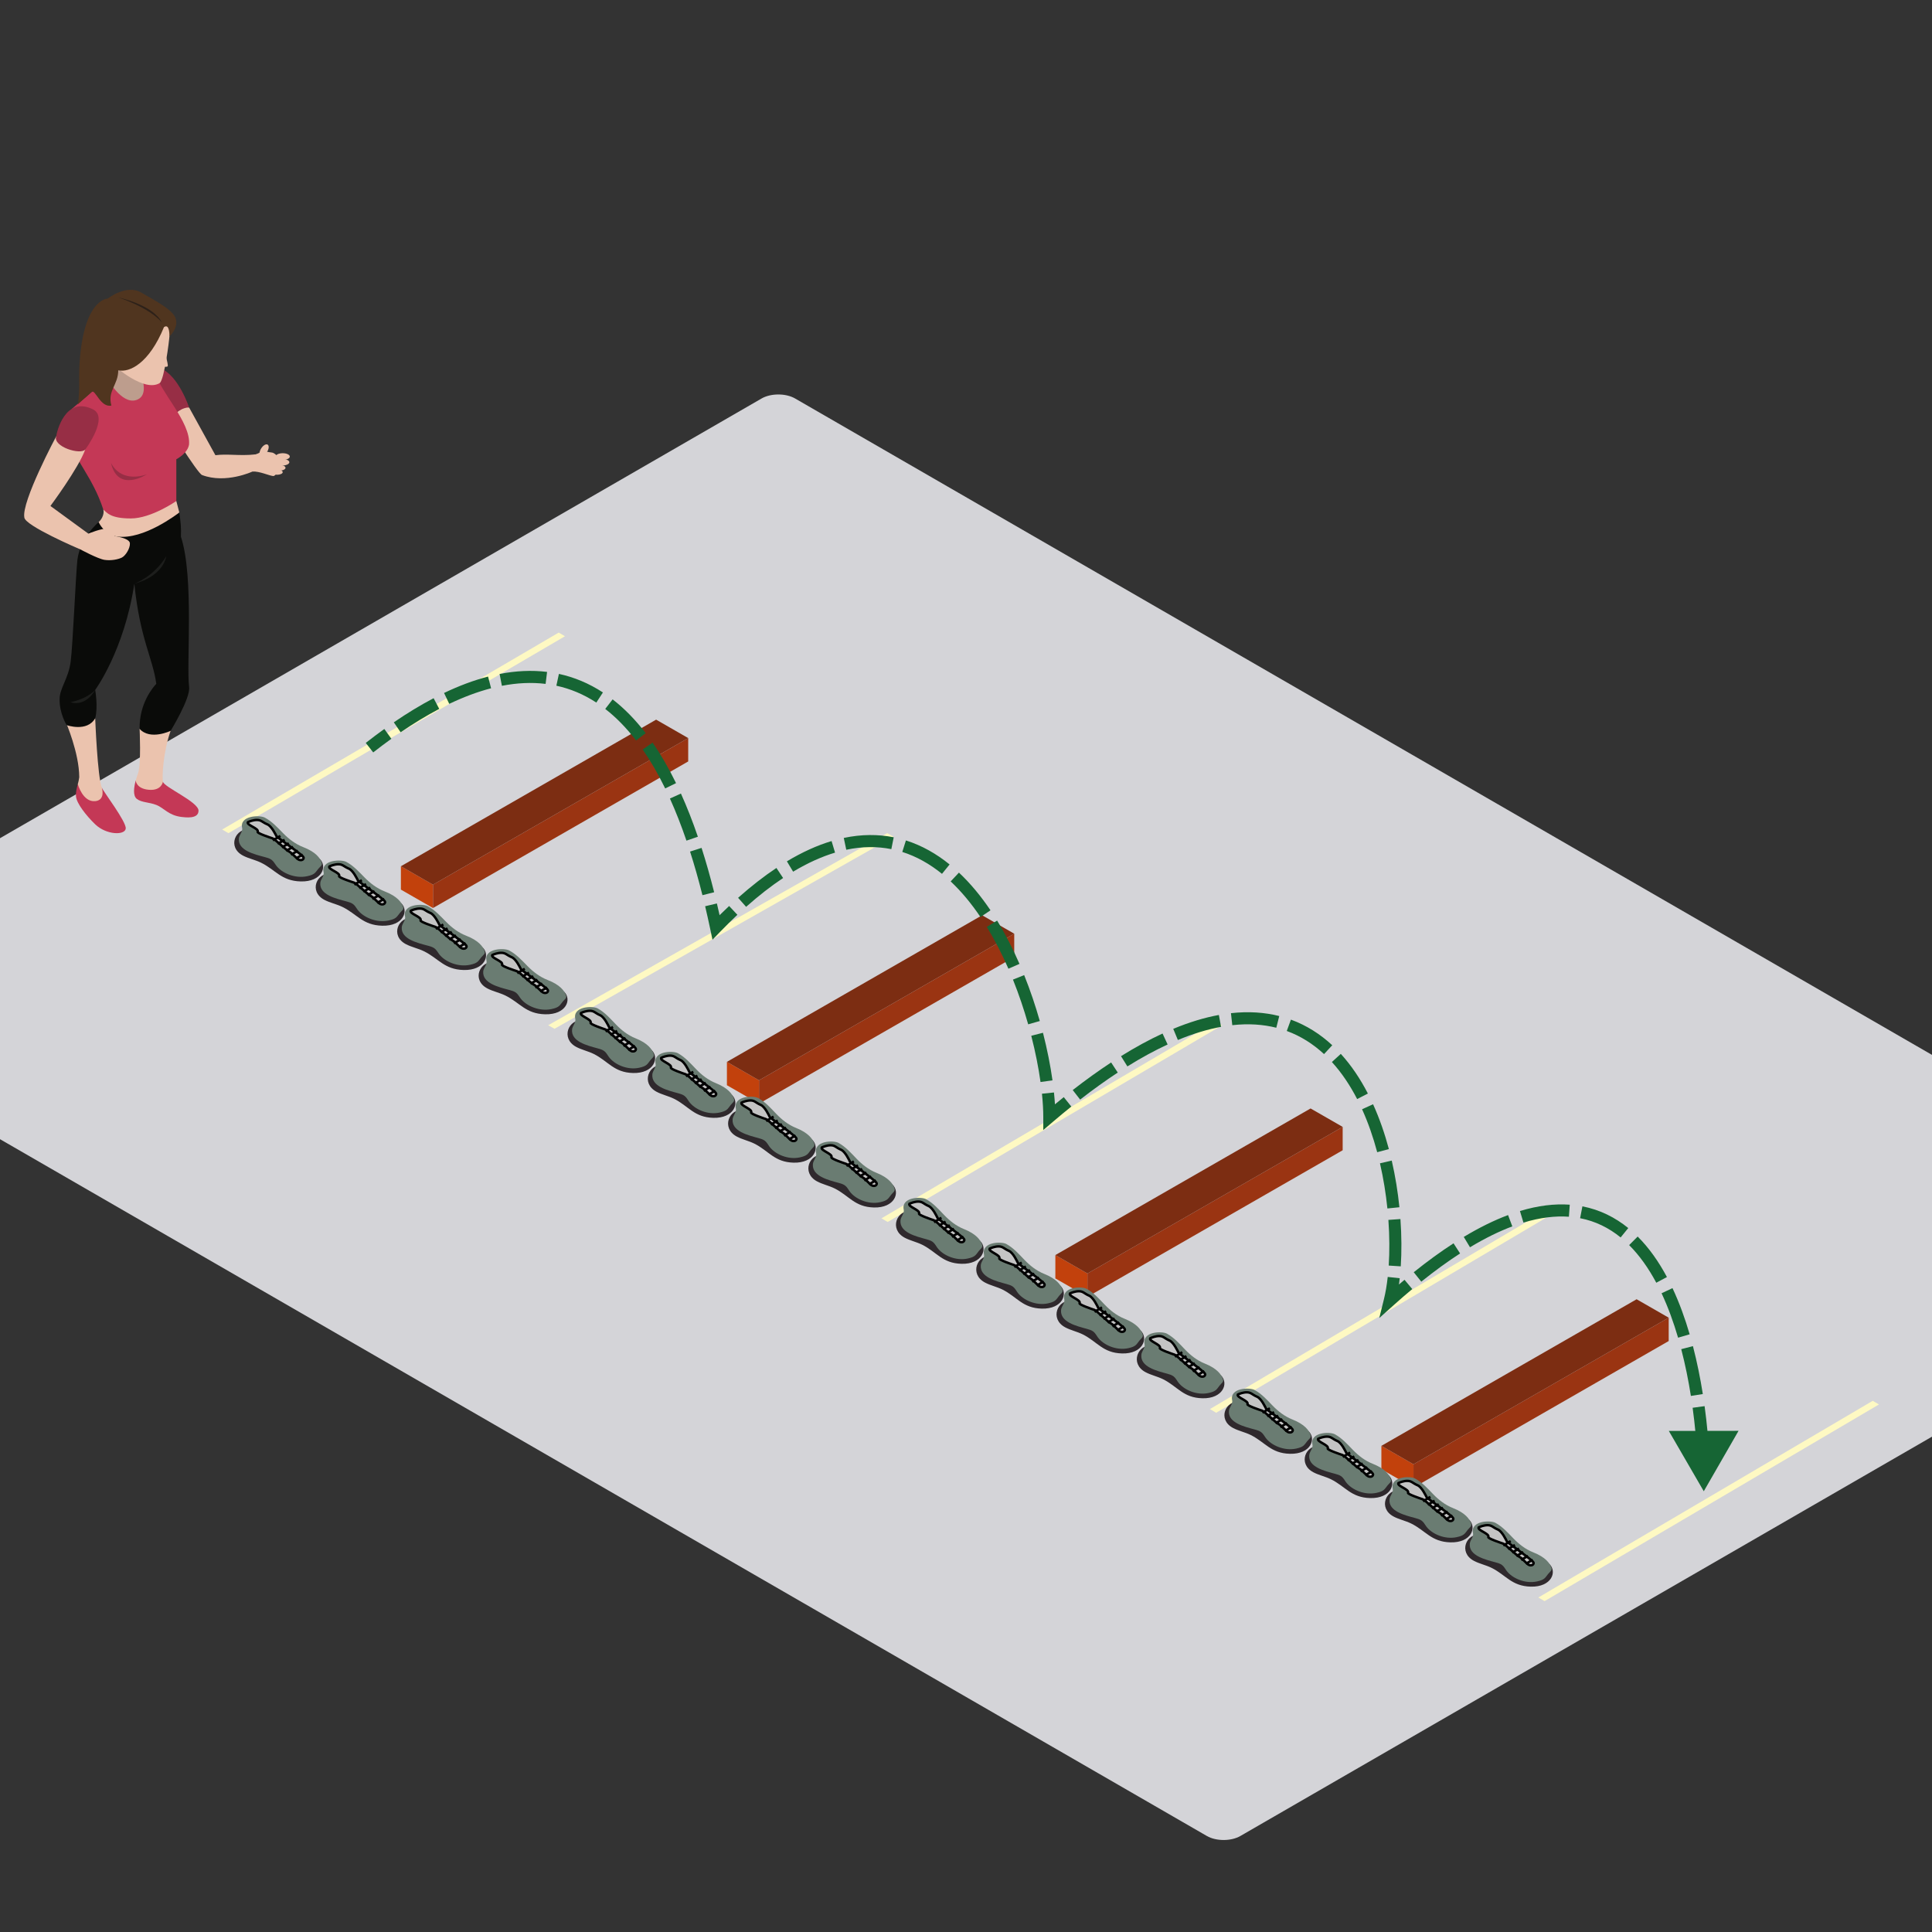 <svg width="800" height="800" viewBox="0 0 800 800" fill="none" xmlns="http://www.w3.org/2000/svg">
<rect x="0" y="0" width="800" height="800" fill="#333333" stroke="none"/>
<g clip-path="url(#clip0_7631_11408)">
<rect width="709.704" height="496.793" rx="8" transform="matrix(0.866 0.5 -0.866 0.5 322.294 161)" fill="#D4D4D8"/>
<rect width="161.477" height="3.001" transform="matrix(0.863 -0.505 0.863 0.505 92 343.485)" fill="#FEF9C3"/>
<rect width="161.348" height="2.999" transform="matrix(0.87 -0.493 0.87 0.493 227 424.521)" fill="#FEF9C3"/>
<rect width="160.63" height="2.986" transform="matrix(0.862 -0.507 0.862 0.507 365 504.485)" fill="#FEF9C3"/>
<rect width="161.974" height="3.011" transform="matrix(0.861 -0.509 0.861 0.509 501 583.467)" fill="#FEF9C3"/>
<rect width="160.63" height="2.986" transform="matrix(0.862 -0.507 0.862 0.507 637 661.485)" fill="#FEF9C3"/>
<rect width="15.324" height="9.675" transform="matrix(0.867 0.498 3.20096e-05 1 166 358.693)" fill="#C2410C"/>
<rect width="121.896" height="9.675" transform="matrix(0.867 -0.498 -3.20096e-05 1 179.289 366.324)" fill="#9A3412"/>
<rect width="121.896" height="15.324" transform="matrix(0.867 -0.498 0.867 0.498 166 358.695)" fill="#7C2D12"/>
<rect width="15.324" height="9.675" transform="matrix(0.867 0.498 3.20096e-05 1 301 439.693)" fill="#C2410C"/>
<rect width="121.896" height="9.675" transform="matrix(0.867 -0.498 -3.20096e-05 1 314.289 447.324)" fill="#9A3412"/>
<rect width="121.896" height="15.324" transform="matrix(0.867 -0.498 0.867 0.498 301 439.695)" fill="#7C2D12"/>
<rect width="15.324" height="9.675" transform="matrix(0.867 0.498 3.20096e-05 1 437 519.693)" fill="#C2410C"/>
<rect width="121.896" height="9.675" transform="matrix(0.867 -0.498 -3.20096e-05 1 450.289 527.324)" fill="#9A3412"/>
<rect width="121.896" height="15.324" transform="matrix(0.867 -0.498 0.867 0.498 437 519.695)" fill="#7C2D12"/>
<rect width="15.324" height="9.675" transform="matrix(0.867 0.498 3.20096e-05 1 572 598.693)" fill="#C2410C"/>
<rect width="121.896" height="9.675" transform="matrix(0.867 -0.498 -3.20096e-05 1 585.289 606.324)" fill="#9A3412"/>
<rect width="121.896" height="15.324" transform="matrix(0.867 -0.498 0.867 0.498 572 598.695)" fill="#7C2D12"/>
<path fill-rule="evenodd" clip-rule="evenodd" d="M100.609 354.282C102.909 355.492 105.632 356.035 107.987 357.17C114.093 360.12 116.426 364.783 124.528 364.983C133.309 365.201 135.704 358.801 132.363 355.617C131.751 355.034 105.716 343.586 103.616 343.367C97.367 342.716 93.984 350.799 100.609 354.282Z" fill="#2F292D"/>
<path fill-rule="evenodd" clip-rule="evenodd" d="M98.905 347.212C98.462 352.157 105.34 353.753 109.815 354.942C110.744 355.189 111.693 355.469 112.423 356.007C113.296 356.653 113.756 357.591 114.374 358.416C116.687 361.497 122.142 363.899 127.156 362.827C130.39 362.139 130.508 361.354 131.81 359.751C132.607 358.766 133.556 358.343 133.211 357.238C132.599 355.271 130.673 352.761 125.586 350.787C122.285 349.504 119.576 347.393 117.26 345.043C114.944 342.692 112.712 340.192 109.646 338.549C107.535 337.421 99.094 337.661 100.267 342.864C100.601 344.347 99.04 345.698 98.905 347.212Z" fill="#6A7C72"/>
<path d="M106.682 344.418C107.38 343.052 101.997 341.668 102.622 340.445C103.246 340.14 104.871 339.528 106.37 339.528C108.244 339.528 108.556 340.445 110.742 341.362C112.491 342.096 114.178 345.641 114.49 346.252C114.803 346.863 125.734 354.198 125.734 355.115C125.734 356.032 124.797 356.338 123.86 356.032C122.923 355.726 121.049 353.281 119.8 352.67C118.55 352.059 113.866 347.475 112.929 347.169L112.929 347.169C111.991 346.863 106.37 345.03 106.682 344.418Z" fill="#C4C4C4" stroke="black"/>
<line y1="-0.5" x2="3.622" y2="-0.5" transform="matrix(0.862 -0.506 0.523 0.853 113.241 348.392)" stroke="black"/>
<line y1="-0.5" x2="3.345" y2="-0.5" transform="matrix(0.862 -0.507 0.523 0.852 115.235 349.851)" stroke="black"/>
<line y1="-0.5" x2="3.345" y2="-0.5" transform="matrix(0.862 -0.507 0.523 0.852 116.989 351.31)" stroke="black"/>
<line y1="-0.5" x2="3.345" y2="-0.5" transform="matrix(0.862 -0.507 0.523 0.852 118.743 352.769)" stroke="black"/>
<line y1="-0.5" x2="3.345" y2="-0.5" transform="matrix(0.862 -0.507 0.523 0.852 120.737 354.366)" stroke="black"/>
<line y1="-0.5" x2="3.345" y2="-0.5" transform="matrix(0.862 -0.507 0.523 0.852 122.731 355.963)" stroke="black"/>
<path fill-rule="evenodd" clip-rule="evenodd" d="M134.34 372.619C136.64 373.829 139.363 374.372 141.718 375.507C147.824 378.457 150.157 383.12 158.259 383.319C167.04 383.538 169.435 377.138 166.094 373.954C165.482 373.371 139.447 361.923 137.347 361.704C131.098 361.053 127.715 369.136 134.34 372.619Z" fill="#2F292D"/>
<path fill-rule="evenodd" clip-rule="evenodd" d="M132.636 365.549C132.193 370.494 139.071 372.09 143.546 373.279C144.475 373.526 145.424 373.805 146.154 374.344C147.027 374.99 147.487 375.928 148.105 376.753C150.418 379.834 155.873 382.236 160.887 381.164C164.121 380.475 164.239 379.69 165.541 378.088C166.338 377.103 167.287 376.68 166.942 375.575C166.33 373.608 164.404 371.098 159.317 369.124C156.016 367.84 153.307 365.73 150.991 363.38C148.675 361.029 146.443 358.529 143.377 356.886C141.266 355.758 132.825 355.997 133.998 361.201C134.332 362.684 132.771 364.035 132.636 365.549Z" fill="#6A7C72"/>
<path d="M140.413 362.755C141.111 361.388 135.728 360.005 136.353 358.782C136.978 358.476 138.602 357.865 140.101 357.865C141.975 357.865 142.287 358.782 144.473 359.699C146.222 360.432 147.909 363.978 148.221 364.589C148.534 365.2 159.465 372.535 159.465 373.452C159.465 374.369 158.528 374.675 157.591 374.369C156.654 374.063 154.78 371.618 153.531 371.007C152.281 370.396 147.597 365.811 146.66 365.506L146.66 365.506C145.723 365.2 140.101 363.366 140.413 362.755Z" fill="#C4C4C4" stroke="black"/>
<line y1="-0.5" x2="3.622" y2="-0.5" transform="matrix(0.862 -0.506 0.523 0.853 146.972 366.729)" stroke="black"/>
<line y1="-0.5" x2="3.345" y2="-0.5" transform="matrix(0.862 -0.507 0.523 0.852 148.966 368.188)" stroke="black"/>
<line y1="-0.5" x2="3.345" y2="-0.5" transform="matrix(0.862 -0.507 0.523 0.852 150.72 369.646)" stroke="black"/>
<line y1="-0.5" x2="3.345" y2="-0.5" transform="matrix(0.862 -0.507 0.523 0.852 152.474 371.105)" stroke="black"/>
<line y1="-0.5" x2="3.345" y2="-0.5" transform="matrix(0.862 -0.507 0.523 0.852 154.468 372.703)" stroke="black"/>
<line y1="-0.5" x2="3.345" y2="-0.5" transform="matrix(0.862 -0.507 0.523 0.852 156.462 374.3)" stroke="black"/>
<path fill-rule="evenodd" clip-rule="evenodd" d="M168.072 390.957C170.371 392.167 173.094 392.71 175.449 393.845C181.555 396.795 183.888 401.458 191.99 401.657C200.771 401.876 203.166 395.476 199.825 392.292C199.213 391.709 173.178 380.261 171.078 380.042C164.829 379.391 161.446 387.474 168.072 390.957Z" fill="#2F292D"/>
<path fill-rule="evenodd" clip-rule="evenodd" d="M166.367 383.887C165.924 388.832 172.802 390.428 177.277 391.617C178.206 391.864 179.155 392.143 179.885 392.682C180.758 393.328 181.218 394.266 181.836 395.091C184.149 398.172 189.604 400.574 194.618 399.502C197.852 398.813 197.97 398.028 199.272 396.425C200.07 395.441 201.018 395.018 200.673 393.913C200.061 391.946 198.135 389.436 193.048 387.462C189.747 386.178 187.038 384.068 184.722 381.718C182.406 379.367 180.174 376.867 177.108 375.224C174.997 374.096 166.556 374.335 167.729 379.539C168.063 381.022 166.502 382.373 166.367 383.887Z" fill="#6A7C72"/>
<path d="M174.144 381.093C174.842 379.726 169.459 378.342 170.084 377.12C170.709 376.814 172.333 376.203 173.832 376.203C175.706 376.203 176.018 377.12 178.204 378.037C179.953 378.77 181.64 382.316 181.952 382.927C182.265 383.538 193.196 390.873 193.196 391.79C193.196 392.707 192.259 393.012 191.322 392.707C190.385 392.401 188.511 389.956 187.262 389.345C186.012 388.734 181.328 384.149 180.391 383.844L180.391 383.844C179.454 383.538 173.832 381.704 174.144 381.093Z" fill="#C4C4C4" stroke="black"/>
<line y1="-0.5" x2="3.622" y2="-0.5" transform="matrix(0.862 -0.506 0.523 0.853 180.703 385.066)" stroke="black"/>
<line y1="-0.5" x2="3.345" y2="-0.5" transform="matrix(0.862 -0.507 0.523 0.852 182.697 386.525)" stroke="black"/>
<line y1="-0.5" x2="3.345" y2="-0.5" transform="matrix(0.862 -0.507 0.523 0.852 184.451 387.984)" stroke="black"/>
<line y1="-0.5" x2="3.345" y2="-0.5" transform="matrix(0.862 -0.507 0.523 0.852 186.205 389.443)" stroke="black"/>
<line y1="-0.5" x2="3.345" y2="-0.5" transform="matrix(0.862 -0.507 0.523 0.852 188.199 391.041)" stroke="black"/>
<line y1="-0.5" x2="3.345" y2="-0.5" transform="matrix(0.862 -0.507 0.523 0.852 190.193 392.638)" stroke="black"/>
<path fill-rule="evenodd" clip-rule="evenodd" d="M201.803 409.294C204.102 410.504 206.825 411.047 209.18 412.182C215.286 415.132 217.619 419.794 225.721 419.994C234.502 420.213 236.897 413.813 233.556 410.628C232.944 410.046 206.909 398.597 204.809 398.379C198.56 397.728 195.177 405.81 201.803 409.294Z" fill="#2F292D"/>
<path fill-rule="evenodd" clip-rule="evenodd" d="M200.099 402.224C199.655 407.169 206.533 408.765 211.008 409.954C211.937 410.201 212.886 410.48 213.616 411.018C214.489 411.665 214.949 412.603 215.567 413.427C217.88 416.509 223.335 418.911 228.349 417.839C231.583 417.15 231.701 416.365 233.003 414.762C233.801 413.778 234.749 413.355 234.404 412.25C233.792 410.283 231.866 407.773 226.779 405.799C223.478 404.515 220.769 402.405 218.453 400.054C216.137 397.704 213.905 395.204 210.839 393.561C208.728 392.433 200.287 392.672 201.46 397.876C201.794 399.359 200.233 400.71 200.099 402.224Z" fill="#6A7C72"/>
<path d="M207.875 399.43C208.574 398.063 203.19 396.679 203.815 395.457C204.44 395.151 206.064 394.54 207.563 394.54C209.437 394.54 209.749 395.457 211.935 396.374C213.684 397.107 215.371 400.653 215.683 401.264C215.996 401.875 226.927 409.21 226.927 410.127C226.927 411.044 225.99 411.349 225.053 411.044C224.116 410.738 222.242 408.293 220.993 407.682C219.743 407.071 215.059 402.486 214.122 402.181L214.122 402.181C213.185 401.875 207.563 400.041 207.875 399.43Z" fill="#C4C4C4" stroke="black"/>
<line y1="-0.5" x2="3.622" y2="-0.5" transform="matrix(0.862 -0.506 0.523 0.853 214.434 403.403)" stroke="black"/>
<line y1="-0.5" x2="3.345" y2="-0.5" transform="matrix(0.862 -0.507 0.523 0.852 216.428 404.862)" stroke="black"/>
<line y1="-0.5" x2="3.345" y2="-0.5" transform="matrix(0.862 -0.507 0.523 0.852 218.182 406.321)" stroke="black"/>
<line y1="-0.5" x2="3.345" y2="-0.5" transform="matrix(0.862 -0.507 0.523 0.852 219.936 407.78)" stroke="black"/>
<line y1="-0.5" x2="3.345" y2="-0.5" transform="matrix(0.862 -0.507 0.523 0.852 221.93 409.378)" stroke="black"/>
<line y1="-0.5" x2="3.345" y2="-0.5" transform="matrix(0.862 -0.507 0.523 0.852 223.924 410.975)" stroke="black"/>
<path fill-rule="evenodd" clip-rule="evenodd" d="M238.557 433.48C240.823 434.705 243.507 435.254 245.828 436.404C251.845 439.389 254.144 444.109 262.129 444.311C270.783 444.532 273.143 438.054 269.851 434.831C269.248 434.241 243.59 422.653 241.52 422.432C235.362 421.773 232.028 429.954 238.557 433.48Z" fill="#2F292D"/>
<path fill-rule="evenodd" clip-rule="evenodd" d="M236.878 426.324C236.441 431.33 243.219 432.945 247.629 434.149C248.545 434.398 249.48 434.682 250.199 435.226C251.06 435.881 251.513 436.83 252.122 437.665C254.402 440.783 259.777 443.215 264.719 442.13C267.906 441.433 268.022 440.638 269.306 439.016C270.091 438.019 271.027 437.591 270.686 436.473C270.083 434.482 268.185 431.941 263.172 429.943C259.918 428.644 257.249 426.508 254.966 424.129C252.684 421.75 250.484 419.219 247.463 417.556C245.382 416.414 237.063 416.656 238.22 421.923C238.549 423.424 237.011 424.792 236.878 426.324Z" fill="#6A7C72"/>
<path d="M244.542 423.496C245.23 422.113 239.925 420.712 240.54 419.475C241.156 419.166 242.757 418.547 244.234 418.547C246.081 418.547 246.389 419.475 248.543 420.403C250.267 421.145 251.929 424.734 252.237 425.353C252.544 425.971 263.317 433.396 263.317 434.324C263.317 435.252 262.394 435.561 261.471 435.252C260.547 434.942 258.7 432.468 257.469 431.849C256.238 431.23 251.621 426.59 250.698 426.281L250.698 426.281C249.774 425.971 244.234 424.115 244.542 423.496Z" fill="#C4C4C4" stroke="black"/>
<line y1="-0.5" x2="3.594" y2="-0.5" transform="matrix(0.856 -0.516 0.513 0.859 251.005 427.518)" stroke="black"/>
<line y1="-0.5" x2="3.32" y2="-0.5" transform="matrix(0.856 -0.517 0.513 0.858 252.971 428.995)" stroke="black"/>
<line y1="-0.5" x2="3.32" y2="-0.5" transform="matrix(0.856 -0.517 0.513 0.858 254.699 430.472)" stroke="black"/>
<line y1="-0.5" x2="3.32" y2="-0.5" transform="matrix(0.856 -0.517 0.513 0.858 256.427 431.949)" stroke="black"/>
<line y1="-0.5" x2="3.32" y2="-0.5" transform="matrix(0.856 -0.517 0.513 0.858 258.393 433.565)" stroke="black"/>
<line y1="-0.5" x2="3.32" y2="-0.5" transform="matrix(0.856 -0.517 0.513 0.858 260.358 435.182)" stroke="black"/>
<path fill-rule="evenodd" clip-rule="evenodd" d="M271.799 452.04C274.065 453.265 276.749 453.815 279.07 454.964C285.088 457.95 287.387 462.669 295.371 462.872C304.025 463.093 306.385 456.615 303.093 453.392C302.49 452.802 276.832 441.214 274.762 440.993C268.604 440.334 265.27 448.515 271.799 452.04Z" fill="#2F292D"/>
<path fill-rule="evenodd" clip-rule="evenodd" d="M270.12 444.885C269.683 449.89 276.461 451.505 280.871 452.709C281.787 452.959 282.722 453.242 283.441 453.787C284.302 454.441 284.756 455.39 285.364 456.225C287.644 459.344 293.02 461.775 297.961 460.69C301.148 459.993 301.264 459.199 302.548 457.576C303.334 456.58 304.269 456.152 303.928 455.033C303.325 453.042 301.427 450.502 296.414 448.503C293.161 447.204 290.491 445.068 288.208 442.689C285.926 440.31 283.726 437.779 280.705 436.116C278.625 434.974 270.305 435.217 271.462 440.484C271.791 441.985 270.253 443.353 270.12 444.885Z" fill="#6A7C72"/>
<path d="M277.784 442.057C278.472 440.674 273.167 439.273 273.783 438.035C274.398 437.726 275.999 437.107 277.476 437.107C279.323 437.107 279.631 438.035 281.785 438.964C283.509 439.706 285.171 443.294 285.479 443.913C285.787 444.532 296.56 451.956 296.56 452.884C296.56 453.812 295.636 454.122 294.713 453.812C293.789 453.503 291.943 451.028 290.711 450.409C289.48 449.791 284.863 445.151 283.94 444.841L283.94 444.841C283.016 444.532 277.476 442.676 277.784 442.057Z" fill="#C4C4C4" stroke="black"/>
<line y1="-0.5" x2="3.594" y2="-0.5" transform="matrix(0.856 -0.516 0.513 0.859 284.248 446.078)" stroke="black"/>
<line y1="-0.5" x2="3.32" y2="-0.5" transform="matrix(0.856 -0.517 0.513 0.858 286.213 447.556)" stroke="black"/>
<line y1="-0.5" x2="3.32" y2="-0.5" transform="matrix(0.856 -0.517 0.513 0.858 287.941 449.032)" stroke="black"/>
<line y1="-0.5" x2="3.32" y2="-0.5" transform="matrix(0.856 -0.517 0.513 0.858 289.67 450.51)" stroke="black"/>
<line y1="-0.5" x2="3.32" y2="-0.5" transform="matrix(0.856 -0.517 0.513 0.858 291.635 452.126)" stroke="black"/>
<line y1="-0.5" x2="3.32" y2="-0.5" transform="matrix(0.856 -0.517 0.513 0.858 293.6 453.742)" stroke="black"/>
<path fill-rule="evenodd" clip-rule="evenodd" d="M305.042 470.602C307.307 471.827 309.991 472.377 312.312 473.526C318.33 476.511 320.629 481.231 328.613 481.433C337.267 481.654 339.627 475.177 336.335 471.953C335.732 471.363 310.074 459.775 308.005 459.554C301.846 458.895 298.512 467.076 305.042 470.602Z" fill="#2F292D"/>
<path fill-rule="evenodd" clip-rule="evenodd" d="M303.362 463.446C302.925 468.452 309.703 470.067 314.113 471.271C315.029 471.521 315.964 471.804 316.684 472.348C317.544 473.003 317.998 473.952 318.606 474.787C320.886 477.906 326.262 480.337 331.203 479.252C334.39 478.555 334.506 477.76 335.79 476.138C336.576 475.141 337.511 474.713 337.171 473.595C336.567 471.604 334.67 469.063 329.656 467.065C326.403 465.766 323.733 463.63 321.451 461.251C319.168 458.872 316.969 456.341 313.947 454.678C311.867 453.536 303.548 453.779 304.704 459.045C305.033 460.547 303.495 461.914 303.362 463.446Z" fill="#6A7C72"/>
<path d="M311.026 460.619C311.714 459.235 306.409 457.834 307.025 456.597C307.64 456.288 309.241 455.669 310.718 455.669C312.565 455.669 312.873 456.597 315.027 457.525C316.751 458.267 318.413 461.856 318.721 462.475C319.029 463.093 329.802 470.518 329.802 471.446C329.802 472.374 328.878 472.683 327.955 472.374C327.032 472.065 325.185 469.59 323.954 468.971C322.722 468.352 318.105 463.712 317.182 463.403L317.182 463.403C316.259 463.093 310.718 461.237 311.026 460.619Z" fill="#C4C4C4" stroke="black"/>
<line y1="-0.5" x2="3.594" y2="-0.5" transform="matrix(0.856 -0.516 0.513 0.859 317.49 464.64)" stroke="black"/>
<line y1="-0.5" x2="3.32" y2="-0.5" transform="matrix(0.856 -0.517 0.513 0.858 319.455 466.117)" stroke="black"/>
<line y1="-0.5" x2="3.32" y2="-0.5" transform="matrix(0.856 -0.517 0.513 0.858 321.183 467.594)" stroke="black"/>
<line y1="-0.5" x2="3.32" y2="-0.5" transform="matrix(0.856 -0.517 0.513 0.858 322.912 469.071)" stroke="black"/>
<line y1="-0.5" x2="3.32" y2="-0.5" transform="matrix(0.856 -0.517 0.513 0.858 324.877 470.688)" stroke="black"/>
<line y1="-0.5" x2="3.32" y2="-0.5" transform="matrix(0.856 -0.517 0.513 0.858 326.842 472.304)" stroke="black"/>
<path fill-rule="evenodd" clip-rule="evenodd" d="M338.284 489.162C340.55 490.388 343.233 490.937 345.554 492.086C351.572 495.072 353.871 499.791 361.855 499.994C370.51 500.215 372.869 493.737 369.577 490.514C368.974 489.924 343.316 478.336 341.247 478.115C335.088 477.456 331.754 485.637 338.284 489.162Z" fill="#2F292D"/>
<path fill-rule="evenodd" clip-rule="evenodd" d="M336.604 482.007C336.167 487.012 342.945 488.628 347.355 489.831C348.271 490.081 349.206 490.364 349.926 490.909C350.786 491.563 351.24 492.512 351.849 493.347C354.128 496.466 359.504 498.897 364.445 497.813C367.632 497.116 367.748 496.321 369.032 494.699C369.818 493.702 370.753 493.274 370.413 492.155C369.81 490.164 367.912 487.624 362.899 485.625C359.645 484.326 356.975 482.19 354.693 479.811C352.41 477.432 350.211 474.901 347.189 473.238C345.109 472.096 336.79 472.339 337.946 477.606C338.275 479.107 336.737 480.475 336.604 482.007Z" fill="#6A7C72"/>
<path d="M344.268 479.179C344.956 477.796 339.651 476.395 340.267 475.158C340.882 474.848 342.483 474.229 343.96 474.229C345.807 474.229 346.115 475.158 348.27 476.086C349.993 476.828 351.655 480.416 351.963 481.035C352.271 481.654 363.044 489.078 363.044 490.006C363.044 490.934 362.121 491.244 361.197 490.934C360.274 490.625 358.427 488.15 357.196 487.532C355.965 486.913 351.348 482.273 350.424 481.963L350.424 481.963C349.501 481.654 343.96 479.798 344.268 479.179Z" fill="#C4C4C4" stroke="black"/>
<line y1="-0.5" x2="3.594" y2="-0.5" transform="matrix(0.856 -0.516 0.513 0.859 350.732 483.2)" stroke="black"/>
<line y1="-0.5" x2="3.32" y2="-0.5" transform="matrix(0.856 -0.517 0.513 0.858 352.697 484.678)" stroke="black"/>
<line y1="-0.5" x2="3.32" y2="-0.5" transform="matrix(0.856 -0.517 0.513 0.858 354.426 486.154)" stroke="black"/>
<line y1="-0.5" x2="3.32" y2="-0.5" transform="matrix(0.856 -0.517 0.513 0.858 356.154 487.632)" stroke="black"/>
<line y1="-0.5" x2="3.32" y2="-0.5" transform="matrix(0.856 -0.517 0.513 0.858 358.119 489.248)" stroke="black"/>
<line y1="-0.5" x2="3.32" y2="-0.5" transform="matrix(0.856 -0.517 0.513 0.858 360.084 490.864)" stroke="black"/>
<path fill-rule="evenodd" clip-rule="evenodd" d="M374.557 512.48C376.823 513.705 379.507 514.254 381.828 515.404C387.845 518.389 390.144 523.109 398.129 523.311C406.783 523.532 409.143 517.054 405.851 513.831C405.248 513.241 379.59 501.653 377.52 501.432C371.362 500.773 368.028 508.954 374.557 512.48Z" fill="#2F292D"/>
<path fill-rule="evenodd" clip-rule="evenodd" d="M372.878 505.324C372.441 510.33 379.219 511.945 383.629 513.149C384.545 513.398 385.48 513.682 386.199 514.226C387.06 514.881 387.513 515.83 388.122 516.665C390.402 519.783 395.777 522.215 400.719 521.13C403.906 520.433 404.022 519.638 405.306 518.016C406.091 517.019 407.027 516.591 406.686 515.473C406.083 513.482 404.185 510.941 399.172 508.943C395.918 507.644 393.249 505.508 390.966 503.129C388.684 500.75 386.484 498.219 383.463 496.556C381.382 495.414 373.063 495.656 374.22 500.923C374.549 502.424 373.011 503.792 372.878 505.324Z" fill="#6A7C72"/>
<path d="M380.542 502.496C381.23 501.113 375.925 499.712 376.54 498.475C377.156 498.166 378.757 497.547 380.234 497.547C382.081 497.547 382.389 498.475 384.543 499.403C386.267 500.145 387.929 503.734 388.237 504.353C388.544 504.971 399.317 512.396 399.317 513.324C399.317 514.252 398.394 514.561 397.471 514.252C396.547 513.942 394.7 511.468 393.469 510.849C392.238 510.23 387.621 505.59 386.698 505.281L386.698 505.281C385.774 504.971 380.234 503.115 380.542 502.496Z" fill="#C4C4C4" stroke="black"/>
<line y1="-0.5" x2="3.594" y2="-0.5" transform="matrix(0.856 -0.516 0.513 0.859 387.005 506.518)" stroke="black"/>
<line y1="-0.5" x2="3.32" y2="-0.5" transform="matrix(0.856 -0.517 0.513 0.858 388.971 507.995)" stroke="black"/>
<line y1="-0.5" x2="3.32" y2="-0.5" transform="matrix(0.856 -0.517 0.513 0.858 390.699 509.472)" stroke="black"/>
<line y1="-0.5" x2="3.32" y2="-0.5" transform="matrix(0.856 -0.517 0.513 0.858 392.427 510.949)" stroke="black"/>
<line y1="-0.5" x2="3.32" y2="-0.5" transform="matrix(0.856 -0.517 0.513 0.858 394.393 512.565)" stroke="black"/>
<line y1="-0.5" x2="3.32" y2="-0.5" transform="matrix(0.856 -0.517 0.513 0.858 396.358 514.182)" stroke="black"/>
<path fill-rule="evenodd" clip-rule="evenodd" d="M407.799 531.04C410.065 532.265 412.749 532.815 415.07 533.964C421.088 536.95 423.387 541.669 431.371 541.872C440.025 542.093 442.385 535.615 439.093 532.392C438.49 531.802 412.832 520.214 410.762 519.993C404.604 519.334 401.27 527.515 407.799 531.04Z" fill="#2F292D"/>
<path fill-rule="evenodd" clip-rule="evenodd" d="M406.12 523.885C405.683 528.89 412.461 530.505 416.871 531.709C417.787 531.959 418.722 532.242 419.441 532.787C420.302 533.441 420.756 534.39 421.364 535.225C423.644 538.344 429.02 540.775 433.961 539.69C437.148 538.993 437.264 538.199 438.548 536.576C439.334 535.58 440.269 535.152 439.928 534.033C439.325 532.042 437.427 529.502 432.414 527.503C429.161 526.204 426.491 524.068 424.208 521.689C421.926 519.31 419.726 516.779 416.705 515.116C414.625 513.974 406.305 514.217 407.462 519.484C407.791 520.985 406.253 522.353 406.12 523.885Z" fill="#6A7C72"/>
<path d="M413.784 521.057C414.472 519.674 409.167 518.273 409.783 517.035C410.398 516.726 411.999 516.107 413.476 516.107C415.323 516.107 415.631 517.035 417.785 517.964C419.509 518.706 421.171 522.294 421.479 522.913C421.787 523.532 432.56 530.956 432.56 531.884C432.56 532.812 431.636 533.122 430.713 532.812C429.789 532.503 427.943 530.028 426.711 529.409C425.48 528.791 420.863 524.151 419.94 523.841L419.94 523.841C419.016 523.532 413.476 521.676 413.784 521.057Z" fill="#C4C4C4" stroke="black"/>
<line y1="-0.5" x2="3.594" y2="-0.5" transform="matrix(0.856 -0.516 0.513 0.859 420.248 525.078)" stroke="black"/>
<line y1="-0.5" x2="3.32" y2="-0.5" transform="matrix(0.856 -0.517 0.513 0.858 422.213 526.556)" stroke="black"/>
<line y1="-0.5" x2="3.32" y2="-0.5" transform="matrix(0.856 -0.517 0.513 0.858 423.941 528.032)" stroke="black"/>
<line y1="-0.5" x2="3.32" y2="-0.5" transform="matrix(0.856 -0.517 0.513 0.858 425.67 529.51)" stroke="black"/>
<line y1="-0.5" x2="3.32" y2="-0.5" transform="matrix(0.856 -0.517 0.513 0.858 427.635 531.126)" stroke="black"/>
<line y1="-0.5" x2="3.32" y2="-0.5" transform="matrix(0.856 -0.517 0.513 0.858 429.6 532.742)" stroke="black"/>
<path fill-rule="evenodd" clip-rule="evenodd" d="M441.042 549.602C443.307 550.827 445.991 551.377 448.312 552.526C454.33 555.511 456.629 560.231 464.613 560.433C473.267 560.654 475.627 554.177 472.335 550.953C471.732 550.363 446.074 538.775 444.005 538.554C437.846 537.895 434.512 546.076 441.042 549.602Z" fill="#2F292D"/>
<path fill-rule="evenodd" clip-rule="evenodd" d="M439.362 542.446C438.925 547.452 445.703 549.067 450.113 550.271C451.029 550.521 451.964 550.804 452.684 551.348C453.544 552.003 453.998 552.952 454.606 553.787C456.886 556.906 462.262 559.337 467.203 558.252C470.39 557.555 470.506 556.76 471.79 555.138C472.576 554.141 473.511 553.713 473.171 552.595C472.567 550.604 470.67 548.063 465.656 546.065C462.403 544.766 459.733 542.63 457.451 540.251C455.168 537.872 452.969 535.341 449.947 533.678C447.867 532.536 439.548 532.779 440.704 538.045C441.033 539.547 439.495 540.914 439.362 542.446Z" fill="#6A7C72"/>
<path d="M447.026 539.619C447.714 538.235 442.409 536.834 443.025 535.597C443.64 535.288 445.241 534.669 446.718 534.669C448.565 534.669 448.873 535.597 451.027 536.525C452.751 537.267 454.413 540.856 454.721 541.475C455.029 542.093 465.802 549.518 465.802 550.446C465.802 551.374 464.878 551.683 463.955 551.374C463.032 551.065 461.185 548.59 459.954 547.971C458.722 547.352 454.105 542.712 453.182 542.403L453.182 542.403C452.259 542.093 446.718 540.237 447.026 539.619Z" fill="#C4C4C4" stroke="black"/>
<line y1="-0.5" x2="3.594" y2="-0.5" transform="matrix(0.856 -0.516 0.513 0.859 453.49 543.64)" stroke="black"/>
<line y1="-0.5" x2="3.32" y2="-0.5" transform="matrix(0.856 -0.517 0.513 0.858 455.455 545.117)" stroke="black"/>
<line y1="-0.5" x2="3.32" y2="-0.5" transform="matrix(0.856 -0.517 0.513 0.858 457.183 546.594)" stroke="black"/>
<line y1="-0.5" x2="3.32" y2="-0.5" transform="matrix(0.856 -0.517 0.513 0.858 458.912 548.071)" stroke="black"/>
<line y1="-0.5" x2="3.32" y2="-0.5" transform="matrix(0.856 -0.517 0.513 0.858 460.877 549.688)" stroke="black"/>
<line y1="-0.5" x2="3.32" y2="-0.5" transform="matrix(0.856 -0.517 0.513 0.858 462.842 551.304)" stroke="black"/>
<path fill-rule="evenodd" clip-rule="evenodd" d="M474.284 568.162C476.55 569.388 479.233 569.937 481.554 571.086C487.572 574.072 489.871 578.791 497.855 578.994C506.51 579.215 508.869 572.737 505.577 569.514C504.974 568.924 479.316 557.336 477.247 557.115C471.088 556.456 467.754 564.637 474.284 568.162Z" fill="#2F292D"/>
<path fill-rule="evenodd" clip-rule="evenodd" d="M472.604 561.007C472.167 566.012 478.945 567.628 483.355 568.831C484.271 569.081 485.206 569.364 485.926 569.909C486.786 570.563 487.24 571.512 487.849 572.347C490.128 575.466 495.504 577.897 500.445 576.813C503.632 576.116 503.748 575.321 505.032 573.699C505.818 572.702 506.753 572.274 506.413 571.155C505.81 569.164 503.912 566.624 498.899 564.625C495.645 563.326 492.975 561.19 490.693 558.811C488.41 556.432 486.211 553.901 483.189 552.238C481.109 551.096 472.79 551.339 473.946 556.606C474.275 558.107 472.737 559.475 472.604 561.007Z" fill="#6A7C72"/>
<path d="M480.268 558.179C480.956 556.796 475.651 555.395 476.267 554.158C476.882 553.848 478.483 553.229 479.96 553.229C481.807 553.229 482.115 554.158 484.27 555.086C485.993 555.828 487.655 559.416 487.963 560.035C488.271 560.654 499.044 568.078 499.044 569.006C499.044 569.934 498.121 570.244 497.197 569.934C496.274 569.625 494.427 567.15 493.196 566.532C491.965 565.913 487.348 561.273 486.424 560.963L486.424 560.963C485.501 560.654 479.96 558.798 480.268 558.179Z" fill="#C4C4C4" stroke="black"/>
<line y1="-0.5" x2="3.594" y2="-0.5" transform="matrix(0.856 -0.516 0.513 0.859 486.732 562.2)" stroke="black"/>
<line y1="-0.5" x2="3.32" y2="-0.5" transform="matrix(0.856 -0.517 0.513 0.858 488.697 563.678)" stroke="black"/>
<line y1="-0.5" x2="3.32" y2="-0.5" transform="matrix(0.856 -0.517 0.513 0.858 490.426 565.154)" stroke="black"/>
<line y1="-0.5" x2="3.32" y2="-0.5" transform="matrix(0.856 -0.517 0.513 0.858 492.154 566.632)" stroke="black"/>
<line y1="-0.5" x2="3.32" y2="-0.5" transform="matrix(0.856 -0.517 0.513 0.858 494.119 568.248)" stroke="black"/>
<line y1="-0.5" x2="3.32" y2="-0.5" transform="matrix(0.856 -0.517 0.513 0.858 496.084 569.864)" stroke="black"/>
<path fill-rule="evenodd" clip-rule="evenodd" d="M510.557 591.282C512.823 592.492 515.507 593.035 517.828 594.17C523.845 597.12 526.144 601.783 534.129 601.983C542.783 602.201 545.143 595.801 541.851 592.617C541.248 592.034 515.59 580.586 513.52 580.367C507.362 579.716 504.028 587.799 510.557 591.282Z" fill="#2F292D"/>
<path fill-rule="evenodd" clip-rule="evenodd" d="M508.878 584.212C508.441 589.157 515.219 590.753 519.629 591.942C520.545 592.189 521.48 592.469 522.199 593.007C523.06 593.653 523.513 594.591 524.122 595.416C526.402 598.497 531.777 600.899 536.719 599.827C539.906 599.139 540.022 598.354 541.306 596.751C542.091 595.766 543.027 595.343 542.686 594.238C542.083 592.271 540.185 589.761 535.172 587.787C531.918 586.504 529.249 584.393 526.966 582.043C524.684 579.692 522.484 577.192 519.463 575.549C517.382 574.421 509.063 574.661 510.22 579.864C510.549 581.347 509.011 582.698 508.878 584.212Z" fill="#6A7C72"/>
<path d="M516.542 581.418C517.23 580.052 511.925 578.668 512.54 577.445C513.156 577.14 514.757 576.528 516.234 576.528C518.081 576.528 518.389 577.445 520.543 578.362C522.267 579.096 523.929 582.641 524.237 583.252C524.544 583.863 535.317 591.198 535.317 592.115C535.317 593.032 534.394 593.338 533.471 593.032C532.547 592.726 530.7 590.281 529.469 589.67C528.238 589.059 523.621 584.475 522.698 584.169L522.698 584.169C521.774 583.863 516.234 582.03 516.542 581.418Z" fill="#C4C4C4" stroke="black"/>
<line y1="-0.5" x2="3.583" y2="-0.5" transform="matrix(0.859 -0.512 0.517 0.856 523.005 585.392)" stroke="black"/>
<line y1="-0.5" x2="3.309" y2="-0.5" transform="matrix(0.859 -0.513 0.518 0.855 524.971 586.851)" stroke="black"/>
<line y1="-0.5" x2="3.309" y2="-0.5" transform="matrix(0.859 -0.513 0.518 0.855 526.699 588.31)" stroke="black"/>
<line y1="-0.5" x2="3.309" y2="-0.5" transform="matrix(0.859 -0.513 0.518 0.855 528.427 589.769)" stroke="black"/>
<line y1="-0.5" x2="3.309" y2="-0.5" transform="matrix(0.859 -0.513 0.518 0.855 530.393 591.366)" stroke="black"/>
<line y1="-0.5" x2="3.309" y2="-0.5" transform="matrix(0.859 -0.513 0.518 0.855 532.358 592.963)" stroke="black"/>
<path fill-rule="evenodd" clip-rule="evenodd" d="M543.799 609.619C546.065 610.829 548.749 611.372 551.07 612.507C557.088 615.457 559.387 620.12 567.371 620.319C576.025 620.538 578.385 614.138 575.093 610.954C574.49 610.371 548.832 598.923 546.762 598.704C540.604 598.053 537.27 606.136 543.799 609.619Z" fill="#2F292D"/>
<path fill-rule="evenodd" clip-rule="evenodd" d="M542.12 602.549C541.683 607.494 548.461 609.09 552.871 610.279C553.787 610.526 554.722 610.805 555.441 611.344C556.302 611.99 556.756 612.928 557.364 613.753C559.644 616.834 565.02 619.236 569.961 618.164C573.148 617.475 573.264 616.69 574.548 615.088C575.334 614.103 576.269 613.68 575.928 612.575C575.325 610.608 573.427 608.098 568.414 606.124C565.161 604.84 562.491 602.73 560.208 600.38C557.926 598.029 555.726 595.529 552.705 593.886C550.625 592.758 542.305 592.997 543.462 598.201C543.791 599.684 542.253 601.035 542.12 602.549Z" fill="#6A7C72"/>
<path d="M549.784 599.755C550.472 598.388 545.167 597.005 545.782 595.782C546.398 595.476 547.999 594.865 549.476 594.865C551.323 594.865 551.631 595.782 553.785 596.699C555.509 597.432 557.171 600.978 557.479 601.589C557.787 602.2 568.56 609.535 568.56 610.452C568.56 611.369 567.636 611.675 566.713 611.369C565.789 611.063 563.943 608.618 562.711 608.007C561.48 607.396 556.863 602.811 555.94 602.506L555.94 602.506C555.016 602.2 549.476 600.366 549.784 599.755Z" fill="#C4C4C4" stroke="black"/>
<line y1="-0.5" x2="3.583" y2="-0.5" transform="matrix(0.859 -0.512 0.517 0.856 556.248 603.729)" stroke="black"/>
<line y1="-0.5" x2="3.309" y2="-0.5" transform="matrix(0.859 -0.513 0.518 0.855 558.213 605.188)" stroke="black"/>
<line y1="-0.5" x2="3.309" y2="-0.5" transform="matrix(0.859 -0.513 0.518 0.855 559.941 606.646)" stroke="black"/>
<line y1="-0.5" x2="3.309" y2="-0.5" transform="matrix(0.859 -0.513 0.518 0.855 561.67 608.105)" stroke="black"/>
<line y1="-0.5" x2="3.309" y2="-0.5" transform="matrix(0.859 -0.513 0.518 0.855 563.635 609.703)" stroke="black"/>
<line y1="-0.5" x2="3.309" y2="-0.5" transform="matrix(0.859 -0.513 0.518 0.855 565.6 611.3)" stroke="black"/>
<path fill-rule="evenodd" clip-rule="evenodd" d="M577.042 627.957C579.307 629.167 581.991 629.71 584.312 630.845C590.33 633.795 592.629 638.458 600.613 638.657C609.267 638.876 611.627 632.476 608.335 629.292C607.732 628.709 582.074 617.261 580.005 617.042C573.846 616.391 570.512 624.474 577.042 627.957Z" fill="#2F292D"/>
<path fill-rule="evenodd" clip-rule="evenodd" d="M575.362 620.887C574.925 625.832 581.703 627.428 586.113 628.617C587.029 628.864 587.964 629.143 588.684 629.682C589.544 630.328 589.998 631.266 590.606 632.091C592.886 635.172 598.262 637.574 603.203 636.502C606.39 635.813 606.506 635.028 607.79 633.425C608.576 632.441 609.511 632.018 609.171 630.913C608.567 628.946 606.67 626.436 601.656 624.462C598.403 623.178 595.733 621.068 593.451 618.718C591.168 616.367 588.969 613.867 585.947 612.224C583.867 611.096 575.548 611.335 576.704 616.539C577.033 618.022 575.495 619.373 575.362 620.887Z" fill="#6A7C72"/>
<path d="M583.026 618.093C583.714 616.726 578.409 615.342 579.025 614.12C579.64 613.814 581.241 613.203 582.718 613.203C584.565 613.203 584.873 614.12 587.027 615.037C588.751 615.77 590.413 619.316 590.721 619.927C591.029 620.538 601.802 627.873 601.802 628.79C601.802 629.707 600.878 630.012 599.955 629.707C599.032 629.401 597.185 626.956 595.954 626.345C594.722 625.734 590.105 621.149 589.182 620.844C588.259 620.538 582.718 618.704 583.026 618.093Z" fill="#C4C4C4" stroke="black"/>
<line y1="-0.5" x2="3.583" y2="-0.5" transform="matrix(0.859 -0.512 0.517 0.856 589.49 622.066)" stroke="black"/>
<line y1="-0.5" x2="3.309" y2="-0.5" transform="matrix(0.859 -0.513 0.518 0.855 591.455 623.525)" stroke="black"/>
<line y1="-0.5" x2="3.309" y2="-0.5" transform="matrix(0.859 -0.513 0.518 0.855 593.183 624.984)" stroke="black"/>
<line y1="-0.5" x2="3.309" y2="-0.5" transform="matrix(0.859 -0.513 0.518 0.855 594.912 626.443)" stroke="black"/>
<line y1="-0.5" x2="3.309" y2="-0.5" transform="matrix(0.859 -0.513 0.518 0.855 596.877 628.041)" stroke="black"/>
<line y1="-0.5" x2="3.309" y2="-0.5" transform="matrix(0.859 -0.513 0.518 0.855 598.842 629.638)" stroke="black"/>
<path fill-rule="evenodd" clip-rule="evenodd" d="M610.284 646.294C612.55 647.504 615.233 648.047 617.554 649.182C623.572 652.132 625.871 656.794 633.856 656.994C642.51 657.213 644.87 650.813 641.577 647.628C640.974 647.046 615.316 635.597 613.247 635.379C607.088 634.728 603.754 642.81 610.284 646.294Z" fill="#2F292D"/>
<path fill-rule="evenodd" clip-rule="evenodd" d="M608.604 639.224C608.167 644.169 614.946 645.765 619.356 646.954C620.271 647.201 621.206 647.48 621.926 648.018C622.786 648.665 623.24 649.603 623.849 650.427C626.128 653.509 631.504 655.911 636.445 654.839C639.632 654.15 639.748 653.365 641.032 651.762C641.818 650.778 642.753 650.355 642.413 649.25C641.81 647.283 639.912 644.773 634.899 642.799C631.645 641.515 628.975 639.405 626.693 637.054C624.41 634.704 622.211 632.204 619.19 630.561C617.109 629.433 608.79 629.672 609.946 634.876C610.275 636.359 608.737 637.71 608.604 639.224Z" fill="#6A7C72"/>
<path d="M616.268 636.43C616.956 635.063 611.651 633.679 612.267 632.457C612.882 632.151 614.483 631.54 615.96 631.54C617.807 631.54 618.115 632.457 620.27 633.374C621.993 634.107 623.655 637.653 623.963 638.264C624.271 638.875 635.044 646.21 635.044 647.127C635.044 648.044 634.121 648.349 633.197 648.044C632.274 647.738 630.427 645.293 629.196 644.682C627.965 644.071 623.348 639.486 622.424 639.181L622.424 639.181C621.501 638.875 615.96 637.041 616.268 636.43Z" fill="#C4C4C4" stroke="black"/>
<line y1="-0.5" x2="3.583" y2="-0.5" transform="matrix(0.859 -0.512 0.517 0.856 622.732 640.403)" stroke="black"/>
<line y1="-0.5" x2="3.309" y2="-0.5" transform="matrix(0.859 -0.513 0.518 0.855 624.697 641.862)" stroke="black"/>
<line y1="-0.5" x2="3.309" y2="-0.5" transform="matrix(0.859 -0.513 0.518 0.855 626.426 643.321)" stroke="black"/>
<line y1="-0.5" x2="3.309" y2="-0.5" transform="matrix(0.859 -0.513 0.518 0.855 628.154 644.78)" stroke="black"/>
<line y1="-0.5" x2="3.309" y2="-0.5" transform="matrix(0.859 -0.513 0.518 0.855 630.119 646.378)" stroke="black"/>
<line y1="-0.5" x2="3.309" y2="-0.5" transform="matrix(0.859 -0.513 0.518 0.855 632.084 647.975)" stroke="black"/>
<path d="M705.5 617.5L719.895 592.478L691.027 592.523L705.5 617.5ZM575.5 538.501L573.073 537.901L571.128 545.774L577.168 540.363L575.5 538.501ZM434.5 462.501H432V467.92L436.123 464.403L434.5 462.501ZM296.5 384L294.054 384.516L295.024 389.114L298.295 385.741L296.5 384ZM154.542 311.558C157.037 309.603 159.544 307.718 162.058 305.912L159.14 301.851C156.566 303.7 154.004 305.627 151.458 307.622L154.542 311.558ZM165.893 303.223C171.214 299.585 176.553 296.327 181.875 293.538L179.553 289.109C174.035 292.002 168.528 295.365 163.071 299.095L165.893 303.223ZM186.028 291.455C191.865 288.665 197.654 286.475 203.35 284.997L202.094 280.158C196.038 281.729 189.946 284.04 183.872 286.945L186.028 291.455ZM207.825 283.981C214.013 282.779 220.062 282.468 225.925 283.184L226.531 278.221C220.08 277.433 213.5 277.785 206.871 279.072L207.825 283.981ZM230.377 283.935C236.061 285.166 241.594 287.437 246.924 290.919L249.658 286.732C243.822 282.921 237.723 280.41 231.435 279.048L230.377 283.935ZM250.615 293.55C255.026 296.967 259.302 301.286 263.4 306.624L267.366 303.579C263.038 297.942 258.465 293.307 253.677 289.597L250.615 293.55ZM266.114 310.348C269.355 315.027 272.471 320.382 275.438 326.471L279.933 324.281C276.869 317.992 273.628 312.413 270.225 307.501L266.114 310.348ZM277.4 330.654C279.792 335.951 282.078 341.754 284.245 348.091L288.976 346.474C286.764 340.002 284.421 334.052 281.957 328.595L277.4 330.654ZM285.743 352.618C287.543 358.239 289.253 364.252 290.867 370.677L295.716 369.46C294.079 362.94 292.34 356.824 290.504 351.093L285.743 352.618ZM291.983 375.255C292.694 378.257 293.384 381.343 294.054 384.516L298.946 383.484C298.269 380.272 297.569 377.146 296.849 374.103L291.983 375.255ZM298.295 385.741C300.679 383.282 303.027 380.971 305.339 378.801L301.918 375.155C299.546 377.381 297.141 379.747 294.705 382.26L298.295 385.741ZM308.953 375.5C314.257 370.786 319.362 366.832 324.269 363.567L321.499 359.404C316.375 362.813 311.087 366.914 305.631 371.763L308.953 375.5ZM328.412 360.944C334.529 357.272 340.316 354.695 345.778 353.053L344.339 348.265C338.427 350.041 332.262 352.802 325.839 356.657L328.412 360.944ZM350.424 351.862C357.123 350.446 363.333 350.46 369.085 351.609L370.065 346.705C363.62 345.418 356.725 345.42 349.39 346.97L350.424 351.862ZM373.62 352.774C379.545 354.642 385.022 357.757 390.063 361.838L393.209 357.952C387.758 353.538 381.734 350.09 375.123 348.005L373.62 352.774ZM393.654 364.974C398.162 369.206 402.275 374.208 405.996 379.731L410.143 376.938C406.254 371.166 401.905 365.863 397.076 361.329L393.654 364.974ZM408.619 383.814C411.962 389.267 414.941 395.112 417.56 401.123L422.144 399.125C419.446 392.934 416.363 386.879 412.882 381.201L408.619 383.814ZM419.445 405.628C421.917 411.784 424.016 418.04 425.749 424.151L430.559 422.787C428.782 416.52 426.628 410.098 424.085 403.765L419.445 405.628ZM427.028 428.891C428.765 435.667 430.037 442.166 430.86 448.041L435.812 447.348C434.962 441.279 433.652 434.596 431.872 427.65L427.028 428.891ZM431.452 452.885C431.82 456.441 432 459.676 432 462.501H437C437 459.472 436.808 456.062 436.426 452.37L431.452 452.885ZM436.123 464.403C438.662 462.236 441.159 460.168 443.613 458.198L440.483 454.299C437.988 456.302 435.453 458.401 432.877 460.599L436.123 464.403ZM447.263 455.315C452.666 451.116 457.857 447.397 462.841 444.125L460.098 439.945C454.992 443.296 449.693 447.094 444.195 451.367L447.263 455.315ZM466.828 441.576C472.675 437.937 478.224 434.933 483.486 432.503L481.39 427.964C475.919 430.489 470.189 433.596 464.187 437.331L466.828 441.576ZM487.733 430.64C494.139 427.981 500.09 426.205 505.612 425.192L504.709 420.274C498.796 421.359 492.505 423.245 485.816 426.022L487.733 430.64ZM510.264 424.505C516.993 423.758 523.046 424.193 528.488 425.566L529.711 420.719C523.646 419.188 516.989 418.728 509.713 419.535L510.264 424.505ZM532.826 426.902C538.643 429.03 543.764 432.313 548.258 436.478L551.657 432.811C546.728 428.242 541.046 424.585 534.544 422.207L532.826 426.902ZM551.505 439.757C555.551 444.194 559.023 449.394 561.966 455.099L566.409 452.807C563.303 446.785 559.592 441.206 555.2 436.388L551.505 439.757ZM564.005 459.316C566.557 464.947 568.632 470.954 570.273 477.101L575.104 475.81C573.402 469.439 571.241 463.168 568.559 457.252L564.005 459.316ZM571.416 481.697C572.857 487.95 573.866 494.268 574.492 500.4L579.466 499.892C578.82 493.569 577.78 487.044 576.288 480.574L571.416 481.697ZM574.904 505.137C575.389 511.894 575.407 518.315 575.037 524.045L580.027 524.366C580.412 518.395 580.391 511.746 579.891 504.779L574.904 505.137ZM574.63 528.747C574.252 532.186 573.724 535.266 573.073 537.901L577.927 539.1C578.642 536.208 579.204 532.903 579.6 529.294L574.63 528.747ZM577.168 540.363C579.76 538.041 582.298 535.845 584.785 533.77L581.582 529.931C579.048 532.045 576.465 534.28 573.832 536.639L577.168 540.363ZM588.527 530.708C594.156 526.192 599.506 522.316 604.591 519.027L601.875 514.829C596.631 518.221 591.143 522.199 585.398 526.808L588.527 530.708ZM608.692 516.465C614.958 512.694 620.789 509.85 626.214 507.816L624.458 503.134C618.705 505.291 612.598 508.278 606.114 512.181L608.692 516.465ZM630.828 506.248C637.811 504.13 644.057 503.421 649.649 503.822L650.006 498.835C643.72 498.384 636.858 499.194 629.377 501.463L630.828 506.248ZM654.29 504.432C660.661 505.665 666.215 508.445 671.075 512.392L674.227 508.511C668.791 504.096 662.495 500.927 655.241 499.523L654.29 504.432ZM674.596 515.569C678.921 519.884 682.643 525.189 685.833 531.153L690.242 528.795C686.878 522.505 682.88 516.77 678.127 512.029L674.596 515.569ZM688.018 535.512C690.731 541.286 692.988 547.516 694.856 553.908L699.655 552.506C697.73 545.919 695.388 539.44 692.543 533.386L688.018 535.512ZM696.167 558.663C697.855 565.148 699.162 571.704 700.161 578.023L705.1 577.243C704.08 570.79 702.742 564.071 701.006 557.403L696.167 558.663ZM700.883 582.93C701.866 590.126 702.455 596.874 702.772 602.683L707.764 602.411C707.441 596.48 706.84 589.596 705.838 582.254L700.883 582.93Z" fill="#166534"/>
<path fill-rule="evenodd" clip-rule="evenodd" d="M73.009 207.457C73.519 209.425 74.251 212.222 74.251 212.222L68.073 221.139L54.662 225.499L46.875 224.916L40.345 218.534C40.345 218.534 39.677 219.292 40.847 216.208C43.611 213.499 42.775 210.985 42.775 210.985L60.016 206.325C60.016 206.325 72.691 206.226 73.009 207.457Z" fill="#EBC3AE"/>
<path fill-rule="evenodd" clip-rule="evenodd" d="M56.192 323.223C55.453 325.974 54.929 329.527 56.702 330.849C58.711 332.353 61.678 332.11 64.783 333.328C67.884 334.546 69.732 337.611 75.132 338.282C76.523 338.403 82.204 339.332 82.204 335.686C82.204 332.032 67.892 325.948 67.473 323.68L56.192 323.223Z" fill="#C43856"/>
<path fill-rule="evenodd" clip-rule="evenodd" d="M67.473 323.68C67.051 321.835 67.555 311.348 70.653 302.619C68.808 298.759 63.956 299.01 63.956 299.01L57.808 301.807C57.808 301.807 58.513 316.466 57.175 320.157C56.953 320.765 56.547 321.902 56.192 323.222C56.192 323.222 56.419 326.619 61.694 327.039C66.968 327.457 67.473 323.68 67.473 323.68Z" fill="#EBC3AE"/>
<path fill-rule="evenodd" clip-rule="evenodd" d="M42.188 326.202C42.874 327.893 52.32 340.212 52.066 343.063C51.815 345.919 44.113 345.836 39.421 341.334C35.704 337.763 31.722 332.661 31.473 329.807C31.311 327.979 31.775 326.368 32.216 324.708L42.188 326.202Z" fill="#C43856"/>
<path fill-rule="evenodd" clip-rule="evenodd" d="M32.216 324.708C32.459 323.782 32.697 322.842 32.814 321.836C32.793 311.728 27.254 299.008 27.254 299.008L39.421 297.415C39.421 297.415 40.345 321.667 42.188 326.202C42.188 326.202 43.825 331.309 39.421 331.74C34.275 332.241 32.216 324.708 32.216 324.708Z" fill="#EBC3AE"/>
<path fill-rule="evenodd" clip-rule="evenodd" d="M74.251 212.223C73.361 212.838 59.547 223.564 48.619 222.18C43.115 221.479 40.847 216.208 40.847 216.208C40.847 216.208 33.167 222.52 32.029 231.964C31.303 239.371 30.16 266.873 29.268 273.921C28.376 280.969 24.656 284.997 24.688 289.527C24.567 295.405 27.588 300.258 27.588 300.258C27.588 300.258 36.035 303.291 39.421 297.415C40.682 292.717 39.421 285.669 39.421 285.669C39.421 285.669 51.436 269.384 55.623 241.689C57.968 264.683 63.363 272.748 64.709 283.153C63.488 284.518 57.642 291.066 57.808 301.808C62.198 306.69 70.653 302.619 70.653 302.619C70.653 302.619 78.9 289.181 78.31 284.494C77.097 274.927 80.446 239.181 74.921 222.229C75.06 218.189 74.817 216.441 74.251 212.223Z" fill="#0A0B09"/>
<path fill-rule="evenodd" clip-rule="evenodd" d="M39.421 285.669C39.421 285.669 36.492 289.232 29.126 290.784C35.824 292.8 39.421 285.669 39.421 285.669Z" fill="#1D1E1C"/>
<path fill-rule="evenodd" clip-rule="evenodd" d="M104.559 195.254C107.454 195.08 111.42 196.954 113.094 197.12C114.768 197.286 116.691 190.998 116.691 190.998C116.691 190.998 114.229 187.559 112.611 187.393C110.993 187.228 108.658 186.624 108.658 186.624C108.658 186.624 107.657 187.612 105.731 188.161C103.803 188.704 103.344 190.998 103.344 190.998C103.344 190.998 104.041 195.139 104.559 195.254Z" fill="#EBC3AE"/>
<path fill-rule="evenodd" clip-rule="evenodd" d="M78.31 168.732C78.31 168.732 85.809 182.331 89.198 188.495C94.221 187.823 99.114 188.873 105.731 188.161C105.544 189.274 104.559 195.254 104.559 195.254C104.559 195.254 93.505 200.41 83.712 196.719C81.848 196.223 68.073 173.893 68.073 173.893L71.564 167.512L78.31 168.732Z" fill="#EBC3AE"/>
<path fill-rule="evenodd" clip-rule="evenodd" d="M66.656 152.623C74 155.642 78.31 168.732 78.31 168.732C78.31 168.732 75.132 168.44 71.994 172.048C68.851 175.654 61.066 158.03 61.066 158.03C61.066 158.03 65.179 152.459 66.656 152.623Z" fill="#972E45"/>
<path fill-rule="evenodd" clip-rule="evenodd" d="M59.341 151.071L63.162 166.171L57.175 172.049L44.952 169.029L41.769 161.558L44.45 148.447L59.341 151.071Z" fill="#BD9D8D"/>
<path fill-rule="evenodd" clip-rule="evenodd" d="M29.716 183.457C30.718 190.342 38.42 197.556 42.775 210.985C44.273 212.246 45.622 214.677 54.16 214.677C62.698 214.677 73.009 207.457 73.009 207.457V190.17C73.009 190.17 77.642 187.823 78.27 184.129C79.111 174.733 65.881 161.809 64.543 154.593C63.368 154.593 58.096 154.593 58.096 154.593C58.096 154.593 62.361 163.822 56.337 165.669C50.309 167.514 44.45 156.774 44.45 156.774L29.716 169.331C29.716 169.331 28.709 176.578 29.716 183.457Z" fill="#C43856"/>
<path fill-rule="evenodd" clip-rule="evenodd" d="M70.149 139.322C70.082 140.839 68.058 157.195 66.132 158.619C59.685 162.564 47.492 151.549 47.492 151.549L56.337 132.356H71.153C71.153 132.356 71.489 136.216 70.149 139.322Z" fill="#EBC3AE"/>
<path fill-rule="evenodd" clip-rule="evenodd" d="M67.892 135.462C61.758 150.42 53.658 154.384 48.968 153.332C48.95 159.419 44.428 161.748 46.122 167.934C41.603 168.925 39.378 160.929 37.963 162.305C36.542 163.678 33.399 166.278 32.248 167.41C33.105 162.062 32.63 157.125 32.814 152.832C34.067 123.606 44.618 123.628 44.618 123.628C44.618 123.628 52.347 117.557 58.441 121.122C64.532 124.688 71.994 128.39 72.873 132.295C73.751 136.195 70.149 139.322 70.149 139.322C70.149 139.322 70.378 133.719 67.892 135.462Z" fill="#50351F"/>
<path fill-rule="evenodd" clip-rule="evenodd" d="M49.136 123.21C49.136 123.21 63.285 126.144 67.053 133.529C61.528 127.15 49.136 123.21 49.136 123.21Z" fill="#2D2119"/>
<path fill-rule="evenodd" clip-rule="evenodd" d="M68.074 145.005C68.074 145.005 69.671 150.795 69.478 151.55C69.291 152.31 66.656 151.55 66.656 151.55L68.074 145.005Z" fill="#EBC3AE"/>
<path fill-rule="evenodd" clip-rule="evenodd" d="M47.459 221.977C47.459 221.977 46.458 219.292 44.362 218.957C42.271 218.62 36.58 220.968 36.58 220.968C35.33 220.057 20.879 209.513 20.879 209.513C20.879 209.513 32.531 193.851 35.298 186.131L23.27 180.689C23.27 180.689 8.784 207.795 10.082 214.3C10.376 217.697 32.475 227.178 33.313 227.515C33.313 227.515 40.513 231.407 43.277 231.827C46.039 232.245 48.968 231.629 50.477 230.869C51.983 230.117 53.957 227.012 53.786 224.916C53.62 222.817 47.459 221.977 47.459 221.977Z" fill="#EBC3AE"/>
<path fill-rule="evenodd" clip-rule="evenodd" d="M35.298 186.131C35.8 185.502 44.869 173.012 38.713 169.615C26.91 163.571 23.435 179.18 23.27 180.689C21.843 184.972 33.313 188.495 35.298 186.131Z" fill="#972E45"/>
<path fill-rule="evenodd" clip-rule="evenodd" d="M45.956 191.686C48.8 204.269 60.858 196.383 60.858 196.383C60.858 196.383 50.643 200.581 45.956 191.686Z" fill="#972E45"/>
<path fill-rule="evenodd" clip-rule="evenodd" d="M55.623 241.688C55.623 241.688 63.523 239.017 68.896 230.274C66.885 239.346 55.623 241.688 55.623 241.688Z" fill="#1D1E1C"/>
<path fill-rule="evenodd" clip-rule="evenodd" d="M110.557 187.189C109.745 188.463 108.551 189.151 107.892 188.728C107.227 188.302 107.355 186.924 108.169 185.652C108.979 184.381 110.178 183.69 110.835 184.116C111.5 184.542 111.374 185.915 110.557 187.189Z" fill="#EBC3AE"/>
<path fill-rule="evenodd" clip-rule="evenodd" d="M120 189.052C120 189.82 118.686 190.444 117.068 190.444C115.441 190.444 114.13 189.82 114.13 189.052C114.13 188.289 115.441 187.668 117.068 187.668C118.686 187.668 120 188.289 120 189.052Z" fill="#EBC3AE"/>
<path fill-rule="evenodd" clip-rule="evenodd" d="M119.81 191.402C119.81 192.184 118.35 192.818 116.552 192.818C114.752 192.818 113.292 192.184 113.292 191.402C113.292 190.618 114.752 189.983 116.552 189.983C118.35 189.983 119.81 190.618 119.81 191.402Z" fill="#EBC3AE"/>
<path fill-rule="evenodd" clip-rule="evenodd" d="M118.227 193.702C118.227 194.355 117.089 194.88 115.676 194.88C114.269 194.88 113.126 194.355 113.126 193.702C113.126 193.049 114.269 192.519 115.676 192.519C117.089 192.519 118.227 193.049 118.227 193.702Z" fill="#EBC3AE"/>
<path fill-rule="evenodd" clip-rule="evenodd" d="M117.068 195.514C117.068 196.109 116.024 196.593 114.736 196.593C113.452 196.593 112.41 196.109 112.41 195.514C112.41 194.92 113.452 194.436 114.736 194.436C116.024 194.436 117.068 194.92 117.068 195.514Z" fill="#EBC3AE"/>
</g>
<defs>
<clipPath id="clip0_7631_11408">
<rect width="800" height="800" fill="white"/>
</clipPath>
</defs>
</svg>
